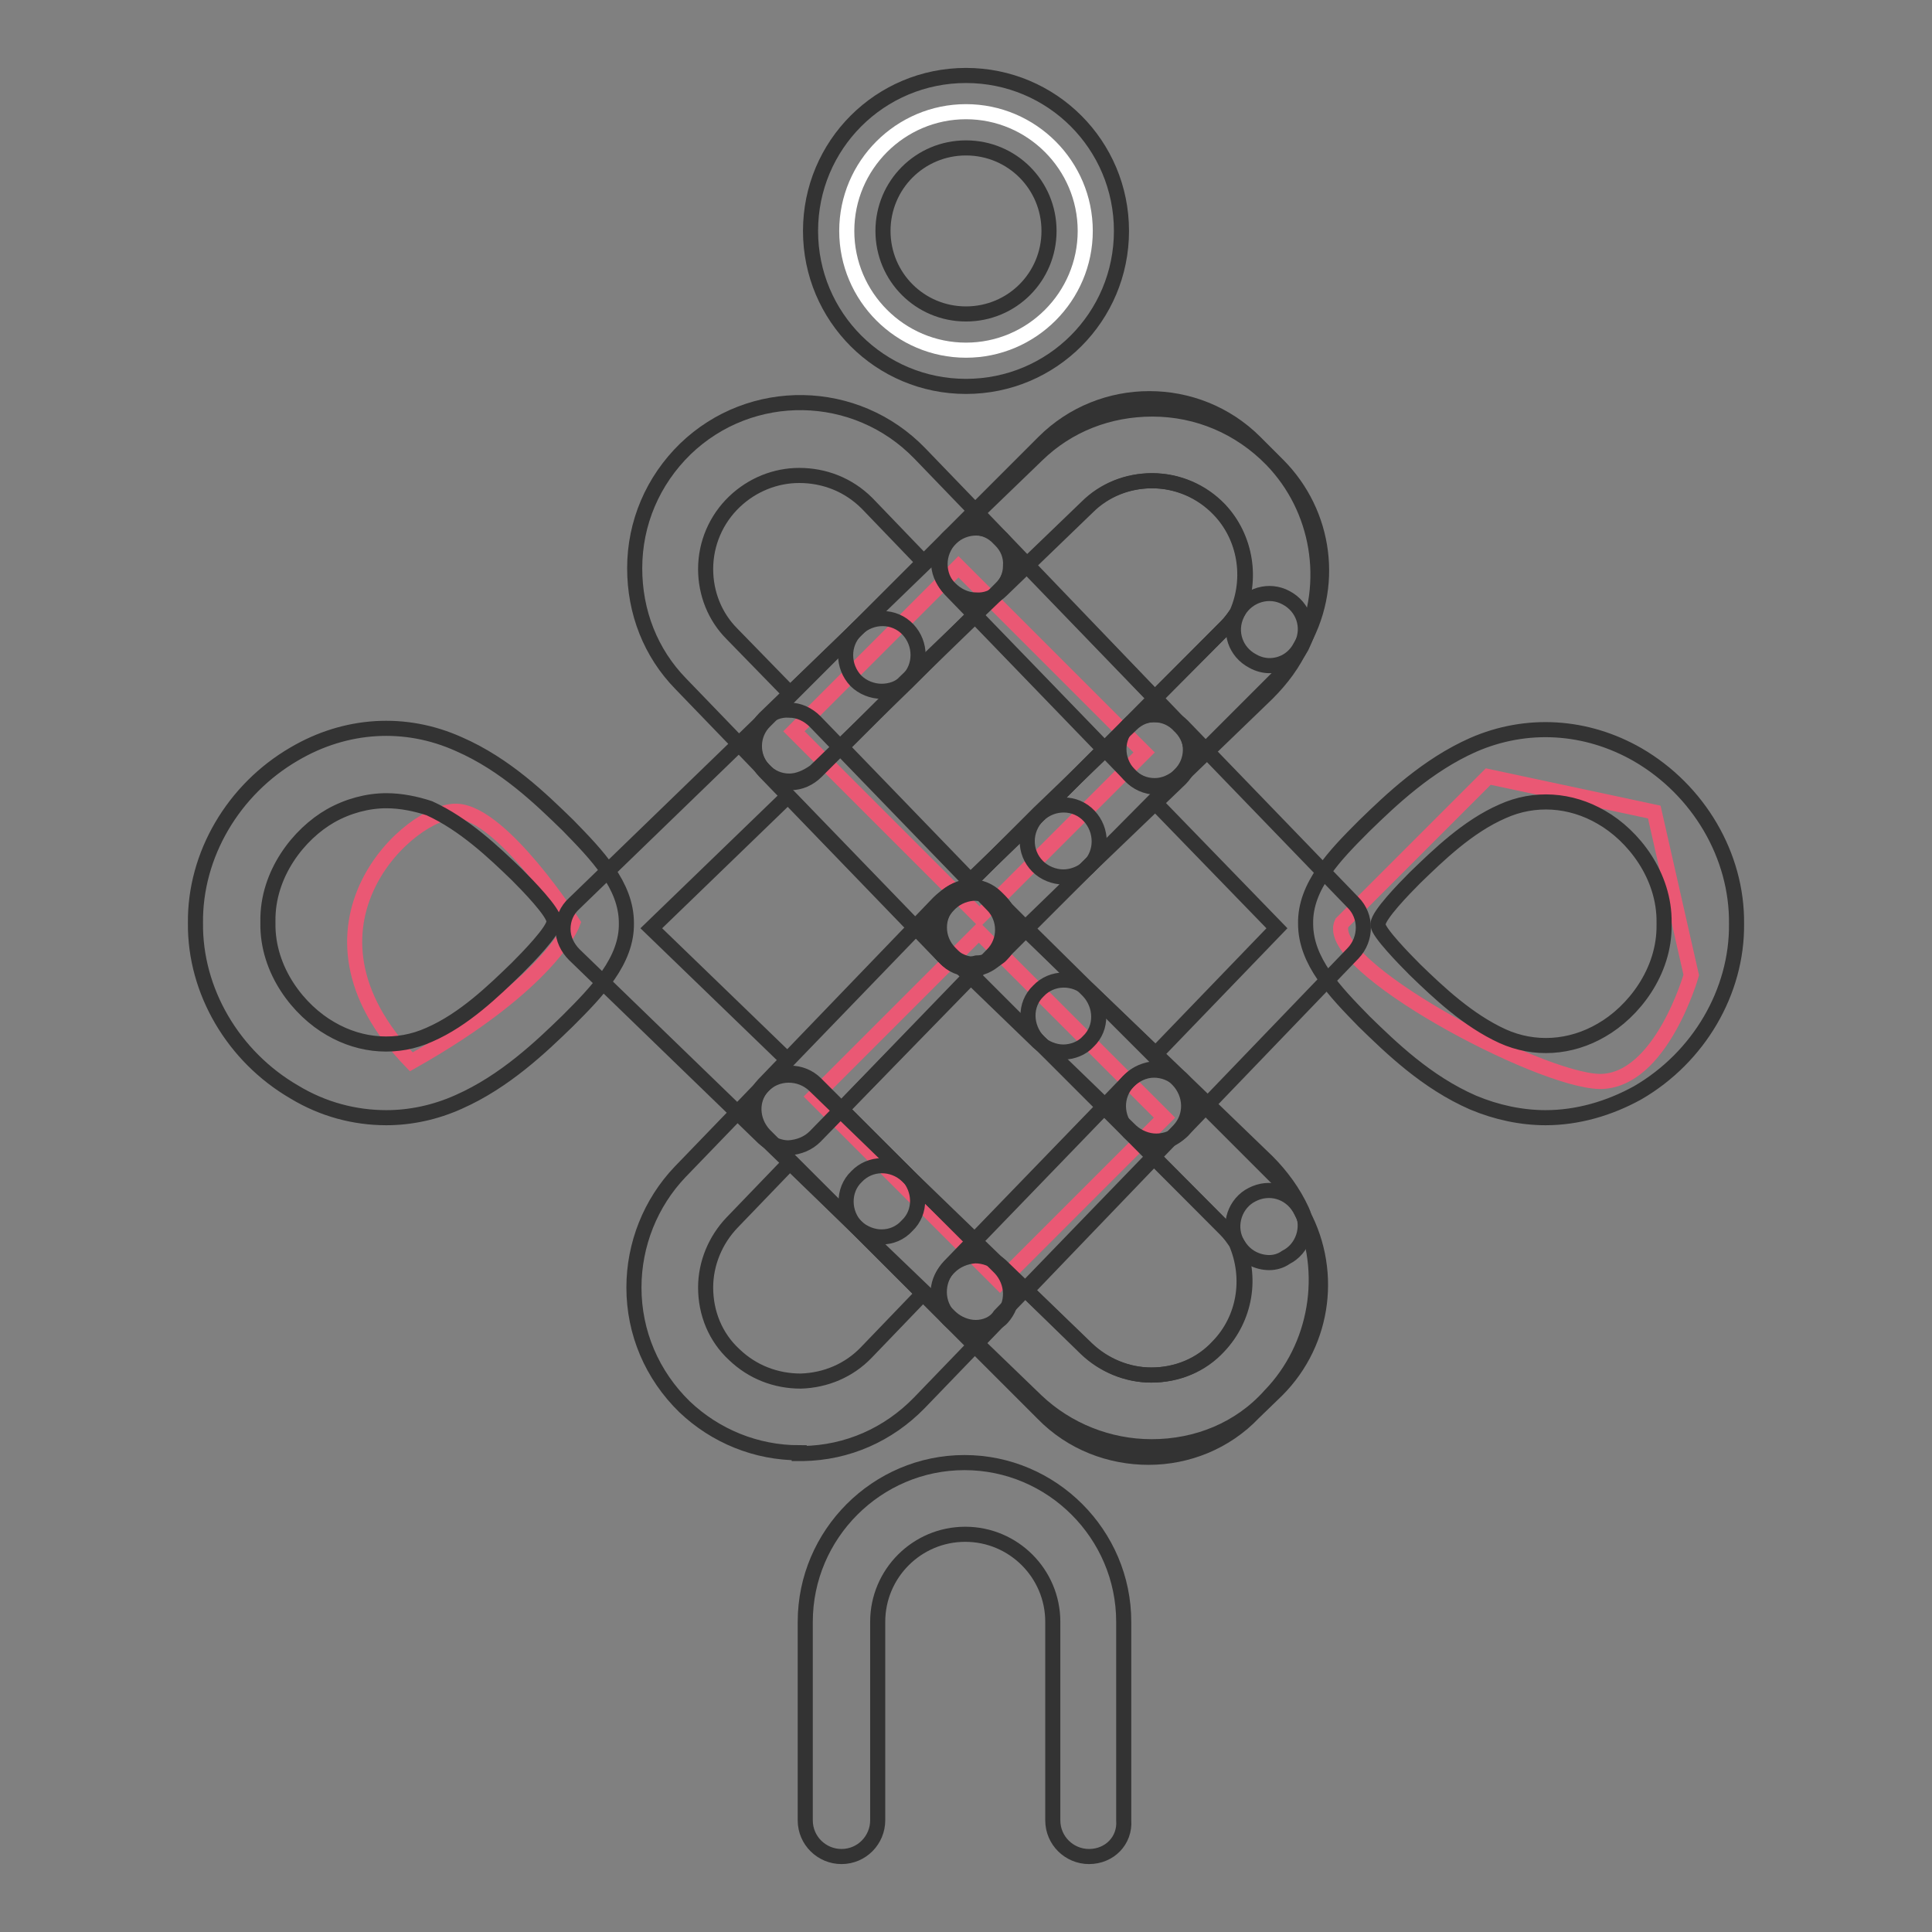 <?xml version="1.0" encoding="utf-8"?>
<!-- Svg Vector Icons : http://www.onlinewebfonts.com/icon -->
<!DOCTYPE svg PUBLIC "-//W3C//DTD SVG 1.1//EN" "http://www.w3.org/Graphics/SVG/1.1/DTD/svg11.dtd">
<svg version="1.1" xmlns="http://www.w3.org/2000/svg" xmlns:xlink="http://www.w3.org/1999/xlink" x="0px" y="0px" viewBox="0 0 256 256" enable-background="new 0 0 256 256" xml:space="preserve">
<rect x="0" y="0" width="256" height="256" fill="#808080" stroke="none"/>
<g> <path stroke-width="2" fill-opacity="0" stroke="#ea5874"  d="M107.9,145.3l21.8-21.8l24.6,24.6l-21.8,21.8L107.9,145.3z M105.2,96.9L127,75.1l24.6,24.6l-21.8,21.8 L105.2,96.9z M177.8,122.3l19.4-19.4l22,4.7l4.9,21.6c0,0-4,14.1-12.1,14.1C203.9,143.2,175.2,127.9,177.8,122.3L177.8,122.3z  M75.9,122.3c0,0-9.3-14.5-15.3-14.8c-6-0.4-23.5,15.2-6.1,33.2C73.1,130.2,75.9,122.3,75.9,122.3z"/> <path stroke-width="2" fill-opacity="0" stroke="#333333"  d="M104.8,103.7L104.8,103.7c-1.3,0-2.5-0.5-3.4-1.5l-0.2-0.2c-1.8-1.9-1.8-4.9,0.1-6.8l12.3-11.9 c1.9-1.8,4.9-1.8,6.7,0.1c1.8,1.9,1.8,4.9,0,6.7l-12.1,12.1C107.2,103.2,106,103.7,104.8,103.7z M116.8,163.9 c-1.2,0-2.4-0.5-3.3-1.3l-12.3-11.9c-1.9-1.8-1.9-4.9-0.1-6.8l0.2-0.2c0.9-0.9,2.1-1.5,3.4-1.5h0c1.3,0,2.5,0.5,3.4,1.4l12.1,12.1 c1.8,1.9,1.9,4.9,0,6.7C119.3,163.4,118.1,163.9,116.8,163.9z"/> <path stroke-width="2" fill-opacity="0" stroke="#333333"  d="M104.5,152.1c-1.2,0-2.4-0.5-3.3-1.3l-25.1-24.3c-0.9-0.9-1.5-2.1-1.5-3.4c0-1.3,0.5-2.5,1.5-3.4l25.1-24.3 c0.9-0.9,2.1-1.4,3.4-1.3c1.3,0,2.5,0.6,3.4,1.5l23.5,24.3c1.8,1.8,1.8,4.8,0,6.6L108,150.6C107.1,151.5,105.9,152,104.5,152.1 L104.5,152.1L104.5,152.1z M86.3,123l18.1,17.5l16.9-17.5l-16.9-17.5L86.3,123z"/> <path stroke-width="2" fill-opacity="0" stroke="#333333"  d="M128.4,128.2c-1.3,0-2.5-0.5-3.4-1.5l-0.4-0.5c-1.8-1.9-1.8-4.8,0-6.6l0.4-0.5c0.9-0.9,2.1-1.4,3.4-1.5 c1.3,0,2.5,0.5,3.4,1.3l0.5,0.5c0.9,0.9,1.5,2.1,1.5,3.4c0,1.3-0.5,2.5-1.5,3.4l-0.5,0.5C130.8,127.8,129.6,128.2,128.4,128.2z  M116.8,91.6c-1.2,0-2.5-0.5-3.4-1.4c-1.8-1.9-1.8-4.9,0-6.7l12.2-12.2c0.9-0.9,2.1-1.4,3.4-1.4c1.3,0,2.5,0.5,3.4,1.5l0.2,0.2 c0.9,0.9,1.4,2.1,1.3,3.4c0,1.3-0.6,2.5-1.5,3.4l-12.5,12C119.2,91.2,118,91.6,116.8,91.6z"/> <path stroke-width="2" fill-opacity="0" stroke="#333333"  d="M140.9,139.4c-1.2,0-2.4-0.5-3.3-1.3l-11.8-11.4c-0.9-0.9-1.5-2.1-1.5-3.4s0.5-2.5,1.4-3.4l0.2-0.2 c1.9-1.8,4.9-1.8,6.7,0l11.6,11.6c1.8,1.9,1.9,4.9,0,6.7C143.4,138.9,142.1,139.4,140.9,139.4L140.9,139.4z"/> <path stroke-width="2" fill-opacity="0" stroke="#333333"  d="M129.3,127.8c-1.3,0-2.5-0.5-3.4-1.4l-0.2-0.2c-0.9-0.9-1.4-2.1-1.4-3.4c0-1.3,0.5-2.5,1.5-3.4l11.8-11.4 c1.9-1.8,4.9-1.8,6.7,0.1c1.8,1.9,1.8,4.9,0,6.7l-11.6,11.6C131.8,127.3,130.6,127.8,129.3,127.8L129.3,127.8z M104.6,103.5 c-1.3,0-2.5-0.5-3.4-1.5l-11-11.4c-4-4.1-6.1-9.5-6.1-15.3c0-6,2.4-11.6,6.7-15.8c8.7-8.4,22.6-8.2,31.1,0.6l10.8,11.2 c1.8,1.9,1.8,4.9-0.1,6.7l-12.2,12.2l-0.1,0.1l-12.3,11.9C106.9,103,105.7,103.5,104.6,103.5z M105.9,63c-3.1,0-6.2,1.2-8.6,3.5 c-2.4,2.3-3.8,5.5-3.8,8.9c0,3.2,1.2,6.3,3.5,8.6l7.7,7.9l8.8-8.5l8.9-8.9l-7.5-7.8C112.4,64.2,109.2,63,105.9,63z"/> <path stroke-width="2" fill-opacity="0" stroke="#333333"  d="M128.9,127.8c-1.2,0-2.4-0.5-3.3-1.3l-0.5-0.5c-1.9-1.8-1.9-4.9-0.1-6.8l0.2-0.2c0.9-0.9,2.1-1.5,3.4-1.5h0 c1.3,0,2.5,0.5,3.4,1.4l0.5,0.5c0.9,0.9,1.4,2.1,1.4,3.4s-0.5,2.5-1.5,3.4l-0.2,0.2C131.3,127.3,130.1,127.8,128.9,127.8 L128.9,127.8z M105.9,192.5c-5.7,0-11.1-2.2-15.2-6.1c-4.3-4.2-6.7-9.8-6.7-15.8c0-5.7,2.2-11.2,6.1-15.3l11-11.4 c1.8-1.9,4.9-1.9,6.8-0.1l12.3,11.9l0.1,0.1l12.2,12.2c1.8,1.9,1.9,4.8,0.1,6.7l-10.8,11.2c-4.1,4.2-9.5,6.6-15.4,6.7H105.9z  M104.7,154l-7.7,8c-2.2,2.3-3.5,5.4-3.5,8.6c0,3.4,1.3,6.6,3.8,8.9c2.4,2.3,5.5,3.5,8.8,3.5c3.3-0.1,6.4-1.4,8.7-3.8l7.5-7.8 l-8.9-8.9L104.7,154z"/> <path stroke-width="2" fill-opacity="0" stroke="#333333"  d="M129.1,176.2c-1.3,0-2.5-0.5-3.4-1.4l-12.2-12.2c-1.8-1.8-1.9-4.9,0-6.7c1.8-1.9,4.8-1.9,6.7-0.1l12.4,12 c0.9,0.9,1.4,2.1,1.5,3.4c0,1.3-0.5,2.5-1.3,3.4l-0.2,0.2C131.6,175.6,130.4,176.2,129.1,176.2 C129.1,176.2,129.1,176.2,129.1,176.2L129.1,176.2z M129.1,128c-1.2,0-2.4-0.4-3.3-1.3l-0.2-0.2c-0.9-0.9-1.5-2.1-1.5-3.4 c0-1.3,0.5-2.6,1.5-3.5l0.2-0.2c1.9-1.8,4.9-1.8,6.7,0.1l0.2,0.2c0.9,0.9,1.4,2.1,1.4,3.4s-0.5,2.5-1.4,3.4l-0.2,0.2 C131.5,127.5,130.3,128,129.1,128L129.1,128z"/> <path stroke-width="2" fill-opacity="0" stroke="#333333"  d="M128.6,128.4L128.6,128.4c-1.3,0-2.5-0.5-3.4-1.5l-0.2-0.2c-0.9-0.9-1.4-2.1-1.3-3.4c0-1.3,0.6-2.5,1.5-3.4 l0.5-0.5c1.8-1.8,4.8-1.8,6.6,0l0.2,0.2c0.9,0.9,1.5,2.1,1.5,3.4c0,1.3-0.5,2.5-1.4,3.4L132,127 C131.1,127.9,129.9,128.4,128.6,128.4L128.6,128.4z M168.2,167.3c-1.6,0-3.2-0.8-4.1-2.3c-0.4-0.7-1-1.4-1.6-2L149.6,150 c-1.8-1.9-1.9-4.8-0.1-6.7l0.2-0.2c0.9-0.9,2.1-1.4,3.4-1.5c1.3,0,2.5,0.5,3.4,1.3l11.4,11c1.9,1.9,3.5,4.1,4.6,6.5 c1.1,2.3,0.1,5.1-2.1,6.2C169.7,167.1,168.9,167.3,168.2,167.3L168.2,167.3z"/> <path stroke-width="2" fill-opacity="0" stroke="#333333"  d="M153,151.4c-1.3,0-2.5-0.5-3.4-1.4l-12-12c-1.8-1.9-1.9-4.9,0-6.7c1.8-1.9,4.8-1.9,6.7-0.1l12.3,11.8 c1.9,1.8,1.9,4.9,0.1,6.8l-0.2,0.2C155.5,150.9,154.3,151.5,153,151.4C153,151.4,153,151.4,153,151.4z"/> <path stroke-width="2" fill-opacity="0" stroke="#333333"  d="M129.3,175.9c-1.2,0-2.4-0.5-3.3-1.3l-12.5-12l-0.1-0.1l-12.1-12.1c-1.8-1.9-1.9-4.8-0.1-6.7l23.2-24.1 c0.9-0.9,2.1-1.5,3.4-1.5c0.5,0,0.9,0.1,1.4,0.2c1.1,0.1,2.2,0.5,3,1.3l11.8,11.4l0.1,0.1l12,12c1.8,1.9,1.9,4.8,0.1,6.7 l-23.7,24.5C131.8,175.4,130.5,175.9,129.3,175.9z M120.2,155.7l9,8.7l17.1-17.7l-8.7-8.7l-9-8.7L111.5,147L120.2,155.7 L120.2,155.7z"/> <path stroke-width="2" fill-opacity="0" stroke="#333333"  d="M128,127.8c-1.3,0-2.5-0.5-3.4-1.5l-23.3-24.1c-1.8-1.9-1.8-4.9,0.1-6.7l12.1-12.1l0.1-0.1l12.4-12 c1.9-1.8,4.9-1.8,6.8,0.1L156.4,96c1.8,1.9,1.8,4.9-0.1,6.7l-12,12.1l-0.1,0.1l-11.8,11.4c-0.8,0.8-1.9,1.3-3,1.3 C129,127.7,128.5,127.8,128,127.8z M111.5,99l17.1,17.7l9-8.7l8.7-8.7l-17.1-17.7l-9,8.7L111.5,99L111.5,99z"/> <path stroke-width="2" fill-opacity="0" stroke="#333333"  d="M140.9,116.2c-1.2,0-2.5-0.5-3.4-1.4c-1.9-1.9-1.8-4.9,0-6.7l12-12c0.9-0.9,2.1-1.4,3.4-1.4 c1.3,0,2.5,0.5,3.4,1.5l0.2,0.2c1.8,1.9,1.8,4.9-0.1,6.8l-12.3,11.8C143.3,115.7,142.1,116.2,140.9,116.2L140.9,116.2z  M152.6,191.7c-5.7,0-11.2-2.2-15.3-6.1l-11.4-11c-1.9-1.8-1.9-4.9-0.1-6.8l23.7-24.5c0.9-0.9,2.1-1.5,3.4-1.5h0 c1.3,0,2.5,0.5,3.4,1.4l12.9,12.9c1.2,1.2,2.2,2.5,3,3.9c0.1,0.1,0.2,0.3,0.2,0.4c3.8,8.2,2.1,18.1-4.1,24.5 C164.3,189.4,158.6,191.7,152.6,191.7L152.6,191.7z M136,171l7.9,7.7c2.3,2.2,5.4,3.5,8.6,3.5c3.4,0,6.6-1.3,8.9-3.8 c3.5-3.6,4.4-9,2.4-13.7c-0.4-0.6-0.9-1.3-1.4-1.8l-9.5-9.5L136,171z"/> <path stroke-width="2" fill-opacity="0" stroke="#333333"  d="M153.2,104.3L153.2,104.3c-1.3,0-2.6-0.6-3.4-1.5l-0.2-0.2c-1.8-1.9-1.8-4.9,0.1-6.7L162.5,83 c0.6-0.6,1.1-1.3,1.6-2c1.3-2.2,4.1-3,6.3-1.8c2.3,1.2,3.2,3.9,2.1,6.2c-1.1,2.5-2.7,4.6-4.6,6.5l-11.4,11 C155.6,103.8,154.4,104.3,153.2,104.3L153.2,104.3z"/> <path stroke-width="2" fill-opacity="0" stroke="#333333"  d="M153,104.1L153,104.1c-1.3,0-2.5-0.5-3.4-1.5l-23.7-24.5c-1.8-1.9-1.8-4.9,0.1-6.8l11.4-11 c4.1-4,9.5-6.1,15.3-6.1c6,0,11.6,2.4,15.8,6.7c6.3,6.5,7.9,16.3,4.1,24.5c-0.1,0.1-0.1,0.3-0.2,0.4c-0.8,1.4-1.9,2.7-3,3.9 l-12.9,12.9C155.4,103.6,154.2,104.1,153,104.1L153,104.1z M136,74.9l17,17.6l9.5-9.5c0.6-0.6,1-1.2,1.4-1.8 c2-4.6,1.1-10.1-2.4-13.7c-2.3-2.4-5.5-3.8-8.9-3.8c-3.2,0-6.3,1.2-8.6,3.5L136,74.9L136,74.9z"/> <path stroke-width="2" fill-opacity="0" stroke="#333333"  d="M153.2,151.2c-1.2,0-2.4-0.5-3.3-1.3L137.6,138l-0.1-0.1l-11.6-11.6c-1.9-1.9-1.9-4.9,0-6.8l11.6-11.6 l0.1-0.1l12.3-11.8c0.9-0.9,2.1-1.4,3.4-1.3c1.3,0,2.5,0.6,3.4,1.5l22.6,23.4c1.8,1.8,1.8,4.8,0,6.7l-22.6,23.5 C155.7,150.7,154.5,151.2,153.2,151.2L153.2,151.2z M144.3,131.2l8.8,8.5l16.1-16.7L153,106.3l-8.8,8.5l-8.2,8.2L144.3,131.2z  M152.2,193.1c-5.1,0-10.2-1.9-14-5.8l-12.5-12.5c-1.8-1.8-1.9-4.8-0.1-6.7l0.2-0.2c0.9-0.9,2.1-1.4,3.4-1.5c1.3,0,2.5,0.5,3.4,1.3 l11.4,11c2.3,2.2,5.4,3.5,8.6,3.5c3.4,0,6.6-1.3,8.9-3.8c3.5-3.7,4.5-9.2,2.3-13.9c-1.1-2.3-0.1-5.1,2.1-6.2c2.3-1.2,5-0.4,6.3,1.8 c4.6,7.8,3.4,17.7-3,24.1l-3.1,3C162.4,191.1,157.3,193.1,152.2,193.1L152.2,193.1z M168.2,88.2c-0.7,0-1.5-0.2-2.2-0.6 c-2.3-1.2-3.2-3.9-2.1-6.2c2.1-4.6,1.2-10.2-2.3-13.9c-2.3-2.4-5.5-3.8-8.9-3.8c-3.2,0-6.3,1.2-8.6,3.5l-11.4,11 c-0.9,0.9-2.1,1.4-3.4,1.3c-1.3,0-2.5-0.6-3.4-1.5l-0.2-0.2c-1.8-1.9-1.8-4.9,0.1-6.7l12.5-12.5c7.7-7.7,20.3-7.7,28,0l3,3 c6.4,6.4,7.7,16.3,3,24.1C171.4,87.4,169.8,88.2,168.2,88.2z"/> <path stroke-width="2" fill-opacity="0" stroke="#333333"  d="M204.8,148.1c-3.2,0-6.5-0.7-9.6-2c-6.2-2.7-10.9-7.3-14.4-10.7l-0.1-0.1c-3.8-3.9-7.7-7.9-7.7-12.9 c-0.1-5,3.9-9.1,7.7-12.9l0.1-0.1c3.5-3.4,8.3-8,14.4-10.7c7.1-3.1,15-2.6,21.8,1.3c8.1,4.7,13.2,13.4,13.1,22.4 c0.1,9-5,17.7-13.1,22.4C213.2,146.9,209,148.1,204.8,148.1L204.8,148.1z M187.5,128.5c3.1,3,7,6.7,11.6,8.8 c4.2,1.9,9,1.6,13.1-0.8c0,0,0,0,0,0c4.2-2.4,8.4-7.7,8.3-14v-0.2c0.1-6.3-4.1-11.6-8.3-14c0,0,0,0,0,0c-4.1-2.4-8.9-2.7-13.1-0.8 c-4.6,2-8.5,5.8-11.6,8.8c-1.5,1.5-4.8,4.9-4.9,6.1v0.2C182.7,123.6,186,127,187.5,128.5z M51.2,148.1c-4.2,0-8.4-1.1-12.2-3.4 c-8.1-4.7-13.2-13.4-13.1-22.4c-0.1-9,5-17.7,13.1-22.4c6.8-4,14.7-4.5,21.8-1.3c6.2,2.7,10.9,7.3,14.4,10.7l0.1,0.1 c3.8,3.9,7.7,7.9,7.7,12.9c0.1,5-3.9,9.1-7.7,12.9l-0.1,0.1c-3.5,3.4-8.3,8-14.4,10.7C57.7,147.4,54.4,148.1,51.2,148.1z  M51.2,106.1c-2.5,0-5.1,0.7-7.4,2c0,0,0,0,0,0c-4.2,2.4-8.4,7.7-8.3,14v0.2c-0.1,6.3,4.1,11.6,8.3,14c0,0,0,0,0,0 c4.1,2.4,8.9,2.7,13.1,0.8c4.6-2,8.5-5.8,11.6-8.8c1.5-1.5,4.8-4.9,4.9-6.1v-0.2c-0.1-1.2-3.4-4.6-4.9-6.1c-3.1-3-7-6.7-11.6-8.8 C55.1,106.5,53.1,106.1,51.2,106.1z M144.3,246c-2.6,0-4.8-2.1-4.8-4.8v-26.3c0-6.4-5.2-11.6-11.6-11.6c-6.4,0-11.6,5.2-11.6,11.6 v26.3c0,2.6-2.1,4.8-4.8,4.8c-2.6,0-4.8-2.1-4.8-4.8v-26.3c0-11.6,9.5-21.1,21.1-21.1s21.1,9.5,21.1,21.1v26.3 C149.1,243.9,147,246,144.3,246z"/> <path stroke-width="2" fill-opacity="0" stroke="#ffffff"  d="M112.2,30.6c0,8.7,7.1,15.8,15.8,15.8c8.7,0,15.8-7.1,15.8-15.8s-7.1-15.8-15.8-15.8 C119.3,14.8,112.2,21.9,112.2,30.6z"/> <path stroke-width="2" fill-opacity="0" stroke="#333333"  d="M128,51.2c-11.4,0-20.6-9.2-20.6-20.6S116.6,10,128,10s20.6,9.2,20.6,20.6S139.4,51.2,128,51.2L128,51.2z  M128,19.6c-6.1,0-11,4.9-11,11c0,6.1,4.9,11,11,11s11-4.9,11-11C139,24.5,134.1,19.6,128,19.6z"/></g>
</svg>